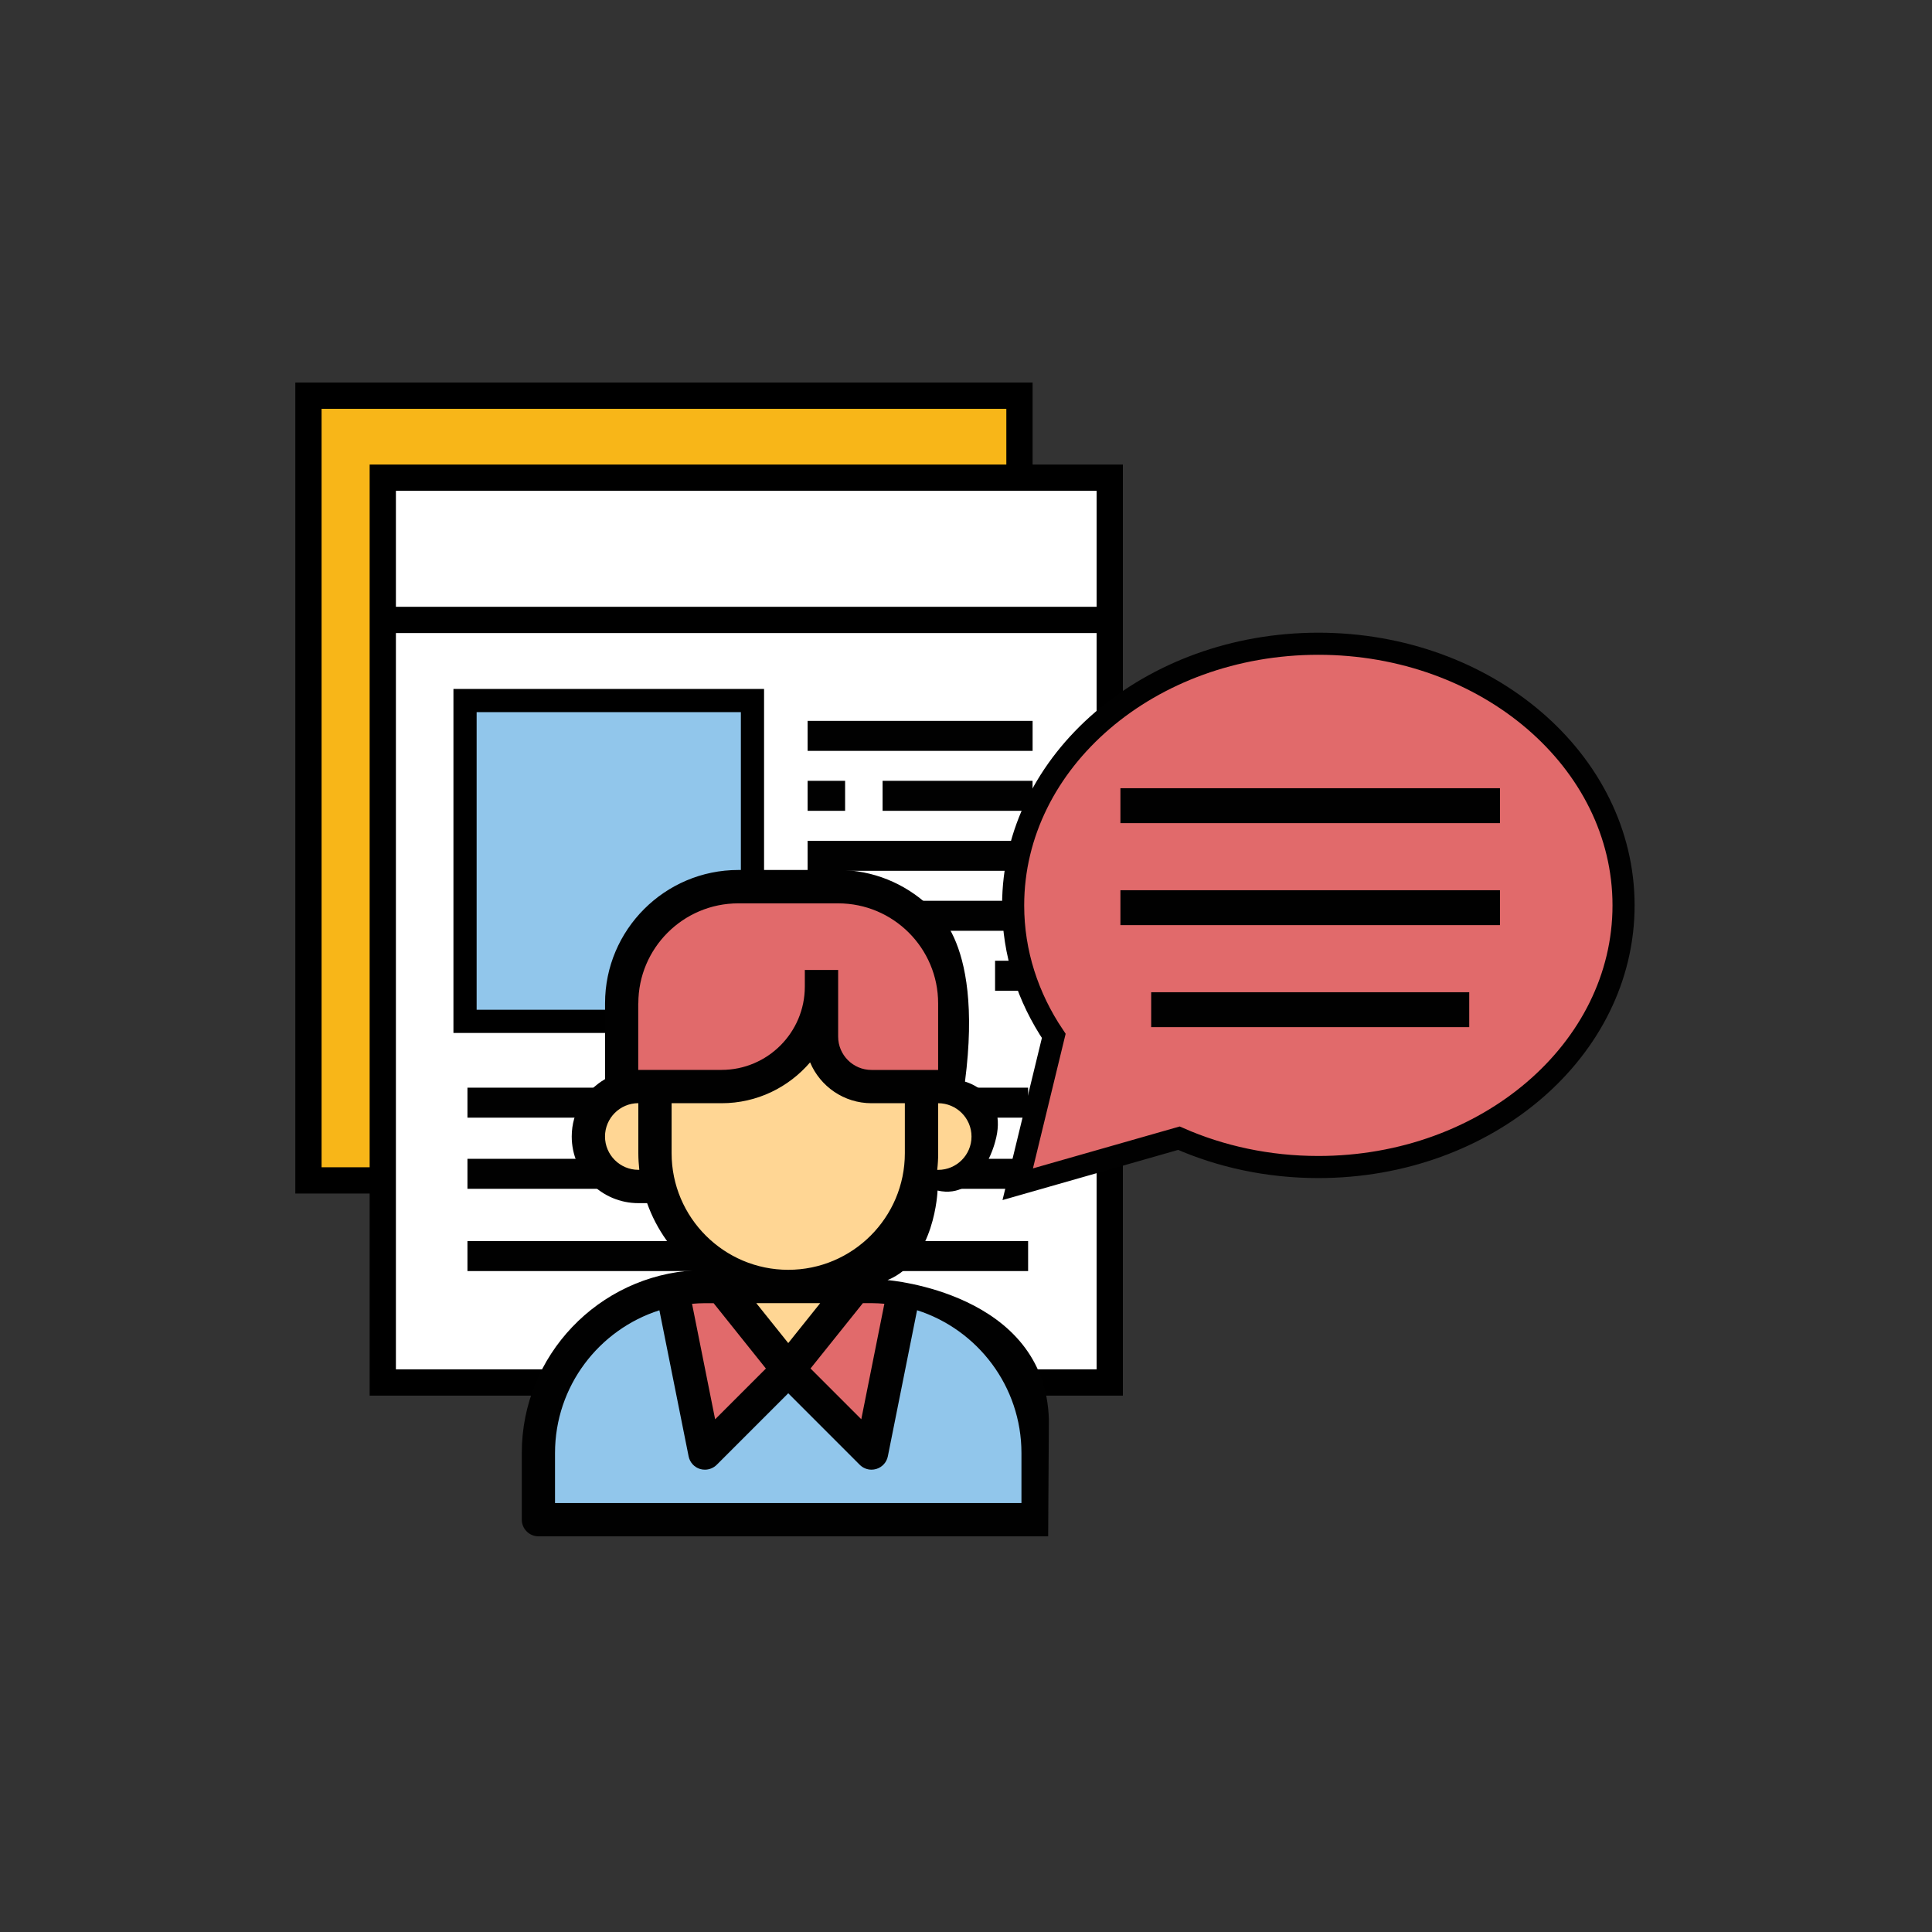 <?xml version="1.0" encoding="utf-8"?>
<!-- Generator: Adobe Illustrator 23.1.1, SVG Export Plug-In . SVG Version: 6.00 Build 0)  -->
<svg version="1.1" id="Layer_1" xmlns="http://www.w3.org/2000/svg" xmlns:xlink="http://www.w3.org/1999/xlink" x="0px" y="0px"
	 viewBox="0 0 400 400" style="enable-background:new 0 0 400 400;" xml:space="preserve">
<rect x="0" y="0" width="400" height="400" fill="#333333" stroke="none"/>
<style type="text/css">
	.st0{fill:#FFFFFF;}
	.st1{fill:#F8B618;stroke:#000000;stroke-width:2.377;stroke-miterlimit:10;}
	.st2{fill:#FFFFFF;stroke:#000000;stroke-width:2.377;stroke-miterlimit:10;}
	.st3{fill:#010101;}
	.st4{fill:#91C6EB;stroke:#000000;stroke-width:2.099;stroke-miterlimit:10;}
	.st5{fill:#91C6EB;}
	.st6{fill:#E16A6B;}
	.st7{fill:#FFD694;}
	.st8{fill:#E16A6B;stroke:#010101;stroke-width:2;stroke-miterlimit:10;}
	.st9{fill:none;stroke:#010101;stroke-width:1.858;stroke-miterlimit:10;}
	.st10{fill:none;stroke:#010101;stroke-width:1.858;stroke-linecap:round;stroke-linejoin:round;stroke-miterlimit:10;}
	.st11{fill:#AAAAAB;stroke:#010101;stroke-width:2.204;stroke-miterlimit:10;}
	.st12{fill:#AAAAAB;}
	.st13{fill:#AAAAAB;stroke:#010101;stroke-width:1.858;stroke-miterlimit:10;}
	.st14{fill:none;stroke:#000000;stroke-width:2;stroke-miterlimit:10;}
	.st15{fill:none;stroke:#000000;stroke-width:1.858;stroke-miterlimit:10;}
	.st16{fill:#FFFFFF;stroke:#000000;stroke-miterlimit:10;}
	.st17{fill:#F8B618;}
	.st18{fill:none;stroke:#000000;stroke-width:2;stroke-linecap:round;stroke-linejoin:round;stroke-miterlimit:10;}
	.st19{fill:#91C6EB;stroke:#000000;stroke-width:2;stroke-miterlimit:10;}
	.st20{fill:#F8B618;stroke:#000000;stroke-width:2;stroke-miterlimit:10;}
	.st21{fill:#FFFFFF;stroke:#000000;stroke-width:1.443;stroke-linecap:round;stroke-linejoin:round;stroke-miterlimit:10;}
	.st22{fill:#F8B618;stroke:#010101;stroke-width:2;stroke-miterlimit:10;}
	.st23{fill:#D8D9D8;stroke:#010101;stroke-width:2;stroke-miterlimit:10;}
	.st24{fill:#E16A6B;stroke:#010101;stroke-width:1.495;stroke-miterlimit:10;}
	.st25{fill:#FFFFFF;stroke:#010101;stroke-width:2;stroke-miterlimit:10;}
	.st26{fill:#D8D9D8;stroke:#231F20;stroke-width:2;stroke-miterlimit:10;}
	.st27{fill:#C3803F;}
	.st28{fill:#E16A6B;stroke:#010101;stroke-width:1.826;stroke-miterlimit:10;}
	.st29{fill:#91C6EB;stroke:#010101;stroke-width:1.826;stroke-miterlimit:10;}
	.st30{fill:#1A80B2;}
	.st31{fill:#148195;}
	.st32{fill:none;stroke:#000000;stroke-width:1.826;stroke-miterlimit:10;}
	.st33{fill:#AAAAAB;stroke:#010101;stroke-width:2;stroke-miterlimit:10;}
	.st34{fill:#F8B618;stroke:#000000;stroke-miterlimit:10;}
	.st35{fill:#FFFFFF;stroke:#010101;stroke-miterlimit:10;}
	.st36{fill:#FFFFFF;stroke:#231F20;stroke-width:0.75;stroke-miterlimit:10;}
	.st37{fill:none;stroke:#221F1F;stroke-width:0.913;stroke-miterlimit:10;}
	.st38{fill:#F8B618;stroke:#000000;stroke-width:5.438;stroke-miterlimit:10;}
	.st39{fill:#FFFFFF;stroke:#000000;stroke-width:5.438;stroke-miterlimit:10;}
	.st40{fill:#91C6EB;stroke:#000000;stroke-width:4.801;stroke-miterlimit:10;}
	.st41{fill:#E16A6B;stroke:#010101;stroke-width:4.575;stroke-miterlimit:10;}
	.st42{fill:none;stroke:#010101;stroke-width:4.25;stroke-miterlimit:10;}
	.st43{fill:none;stroke:#010101;stroke-width:4.25;stroke-linecap:round;stroke-linejoin:round;stroke-miterlimit:10;}
	.st44{fill:#AAAAAB;stroke:#010101;stroke-width:5.042;stroke-miterlimit:10;}
	.st45{fill:#AAAAAB;stroke:#010101;stroke-width:4.25;stroke-miterlimit:10;}
	.st46{fill:none;stroke:#000000;stroke-width:4.575;stroke-miterlimit:10;}
	.st47{fill:none;stroke:#000000;stroke-width:4.25;stroke-miterlimit:10;}
	.st48{fill:#FFFFFF;stroke:#000000;stroke-width:2.288;stroke-miterlimit:10;}
	.st49{fill:none;stroke:#000000;stroke-width:4.575;stroke-linecap:round;stroke-linejoin:round;stroke-miterlimit:10;}
	.st50{fill:#91C6EB;stroke:#000000;stroke-width:4.575;stroke-miterlimit:10;}
	.st51{fill:#F8B618;stroke:#000000;stroke-width:4.575;stroke-miterlimit:10;}
	.st52{fill:#FFFFFF;stroke:#000000;stroke-width:3.301;stroke-linecap:round;stroke-linejoin:round;stroke-miterlimit:10;}
	.st53{fill:#F8B618;stroke:#010101;stroke-width:4.575;stroke-miterlimit:10;}
	.st54{fill:#D8D9D8;stroke:#010101;stroke-width:4.575;stroke-miterlimit:10;}
	.st55{fill:#E16A6B;stroke:#010101;stroke-width:3.419;stroke-miterlimit:10;}
	.st56{fill:#FFFFFF;stroke:#010101;stroke-width:4.575;stroke-miterlimit:10;}
	.st57{fill:#D8D9D8;stroke:#231F20;stroke-width:4.575;stroke-miterlimit:10;}
	.st58{fill:#E16A6B;stroke:#010101;stroke-width:4.177;stroke-miterlimit:10;}
	.st59{fill:#91C6EB;stroke:#010101;stroke-width:4.177;stroke-miterlimit:10;}
	.st60{fill:none;stroke:#000000;stroke-width:4.177;stroke-miterlimit:10;}
	.st61{fill:#AAAAAB;stroke:#010101;stroke-width:4.575;stroke-miterlimit:10;}
	.st62{fill:#F8B618;stroke:#000000;stroke-width:2.288;stroke-miterlimit:10;}
	.st63{fill:#FFFFFF;stroke:#010101;stroke-width:2.288;stroke-miterlimit:10;}
	.st64{fill:#FFFFFF;stroke:#231F20;stroke-width:1.716;stroke-miterlimit:10;}
	.st65{fill:none;stroke:#221F1F;stroke-width:2.088;stroke-miterlimit:10;}
</style>
<g>
	<g>
		<rect x="63.86" y="81.92" class="st38" width="147.21" height="162.47"/>
		<g>
			<rect x="79.25" y="98.9" class="st39" width="150.51" height="187.33"/>
			<line class="st39" x1="79.54" y1="128.35" x2="229.43" y2="128.35"/>
			<g>
				<path class="st3" d="M167.21,149.25h46.58v6.21h-46.58V149.25z"/>
				<path class="st3" d="M96.78,225.19h116.08v6.21H96.78V225.19z"/>
				<path class="st3" d="M96.78,239.92h116.08v6.21H96.78V239.92z"/>
				<path class="st3" d="M96.78,256.95h116.08v6.21H96.78V256.95z"/>
				<path class="st3" d="M167.21,161.66h7.76v6.21h-7.76V161.66z"/>
				<path class="st3" d="M182.73,161.66h31.05v6.21h-31.05V161.66z"/>
				<path class="st3" d="M167.21,174.08h46.58v6.21h-46.58V174.08z"/>
				<path class="st3" d="M167.21,186.5h46.58v6.21h-46.58V186.5z"/>
				<path class="st3" d="M167.21,198.91h31.05v6.21h-31.05V198.91z"/>
				<path class="st3" d="M206.02,198.91h7.76v6.21h-7.76V198.91z"/>
			</g>
			<rect x="96.28" y="145.04" class="st40" width="59.51" height="66.42"/>
		</g>
	</g>
	<g>
		<g>
			<polygon class="st5" points="136.8,267.87 117.42,280.73 111.24,304.79 112.41,314.31 212.65,315.48 213.15,291.26 
				203.63,275.72 186.08,268.87 			"/>
			<polygon class="st6" points="149.67,265.7 139.64,266.37 145.43,298.67 162.58,286.41 178.62,298.89 187.75,269.71 
				176.39,267.04 162.58,280.85 			"/>
			<path class="st7" d="M133.41,224.49l-10.25,6.24l-0.67,12.92l9.58,3.34l12.47,12.03l7.13,11.36l11.69,14.37l21.72-23.72
				c0,0,5.12-10.69,5.35-11.36c0.22-0.67,3.34-6.01,3.34-6.01l3.79,0.22l7.57-8.24l-2.23-6.01l-7.57-3.56l-14.26-1.34l-9.36-7.35
				l-10.02,0.67l-8.46,5.79L133.41,224.49z"/>
			<polygon class="st6" points="156.57,182.84 134.07,191.3 128.51,210.9 129.17,224.49 143.65,226.5 163.48,222.49 167.49,215.58 
				176.84,223.82 188.65,225.16 196.89,223.82 195.77,202.89 186.2,186.85 173.28,183.73 			"/>
			<g>
				<g>
					<path class="st3" d="M217.16,293.93c-0.72-26.39-33.41-28.9-33.41-28.9c9.86-4.01,10.36-18.54,10.36-18.54
						c8.91,2.06,11.92-10.08,11.92-10.08c2.9-10.13-6.24-12.47-6.24-12.47c4.01-30.91-7.57-36.48-7.57-36.48
						c-4.92-4.54-11.47-7.34-18.67-7.34h-20.69c-15.21,0-27.59,12.38-27.59,27.59v15.71c-4.1,2.39-6.9,6.79-6.9,11.88
						c0,7.61,6.19,13.8,13.8,13.8h1.81c1.96,5.51,5.41,10.32,9.91,13.9c-19.95,1.09-35.86,17.61-35.86,37.83v13.8
						c0,1.9,1.55,3.45,3.45,3.45h105.53L217.16,293.93z M147.74,269.8l10.83,13.54l-10.51,10.51l-4.78-23.91
						c0.88-0.08,1.76-0.13,2.66-0.13H147.74z M169.82,269.8l-6.62,8.27l-6.62-8.27H169.82z M178.65,269.8h1.79
						c0.9,0,1.78,0.06,2.66,0.13l-4.78,23.91l-10.51-10.51L178.65,269.8z M194.24,228.41c3.8,0,6.9,3.09,6.9,6.9
						c0,3.8-3.09,6.9-6.9,6.9h-0.2c0.13-1.13,0.2-2.28,0.2-3.45V228.41z M132.16,207.72c0-11.41,9.28-20.69,20.69-20.69h20.69
						c11.41,0,20.69,9.28,20.69,20.69v13.8h-3.45h-10.35c-3.8,0-6.9-3.09-6.9-6.9v-10.35v-3.45h-6.9v3.45
						c0,9.51-7.74,17.24-17.24,17.24h-13.8h-3.45V207.72z M132.16,242.2c-3.8,0-6.9-3.09-6.9-6.9c0-3.8,3.09-6.9,6.9-6.9v10.35
						c0,1.17,0.08,2.31,0.2,3.45H132.16z M139.05,238.76v-10.35h10.35c7.33,0,13.89-3.29,18.32-8.46c2.09,4.97,7,8.46,12.72,8.46
						h6.9v10.35c0,13.31-10.83,24.14-24.14,24.14S139.05,252.07,139.05,238.76z M114.91,300.84c0-13.83,9.09-25.56,21.61-29.56
						l6.05,30.24c0.25,1.25,1.17,2.26,2.38,2.62c0.33,0.1,0.66,0.14,1,0.14c0.9,0,1.78-0.36,2.44-1.01l14.81-14.81L178,303.27
						c0.66,0.66,1.54,1.01,2.44,1.01c0.33,0,0.67-0.05,1-0.15c1.22-0.37,2.13-1.38,2.38-2.62l6.05-30.24
						c12.51,4,21.61,15.74,21.61,29.57v10.35h-96.57V300.84z"/>
				</g>
			</g>
		</g>
	</g>
	<path class="st41" d="M244.08,235.65c8.65,3.81,18.47,5.97,28.87,5.97c34.9,0,63.19-24.25,63.19-54.17s-28.29-54.17-63.19-54.17
		s-63.19,24.25-63.19,54.17c0,9.84,3.06,19.06,8.41,27.02l-7.46,30.71L244.08,235.65z"/>
	<rect x="231.97" y="163.19" class="st3" width="78.58" height="7.23"/>
	<rect x="231.97" y="184.31" class="st3" width="78.58" height="7.23"/>
	<rect x="238.34" y="205.43" class="st3" width="65.85" height="7.23"/>
</g>
</svg>
